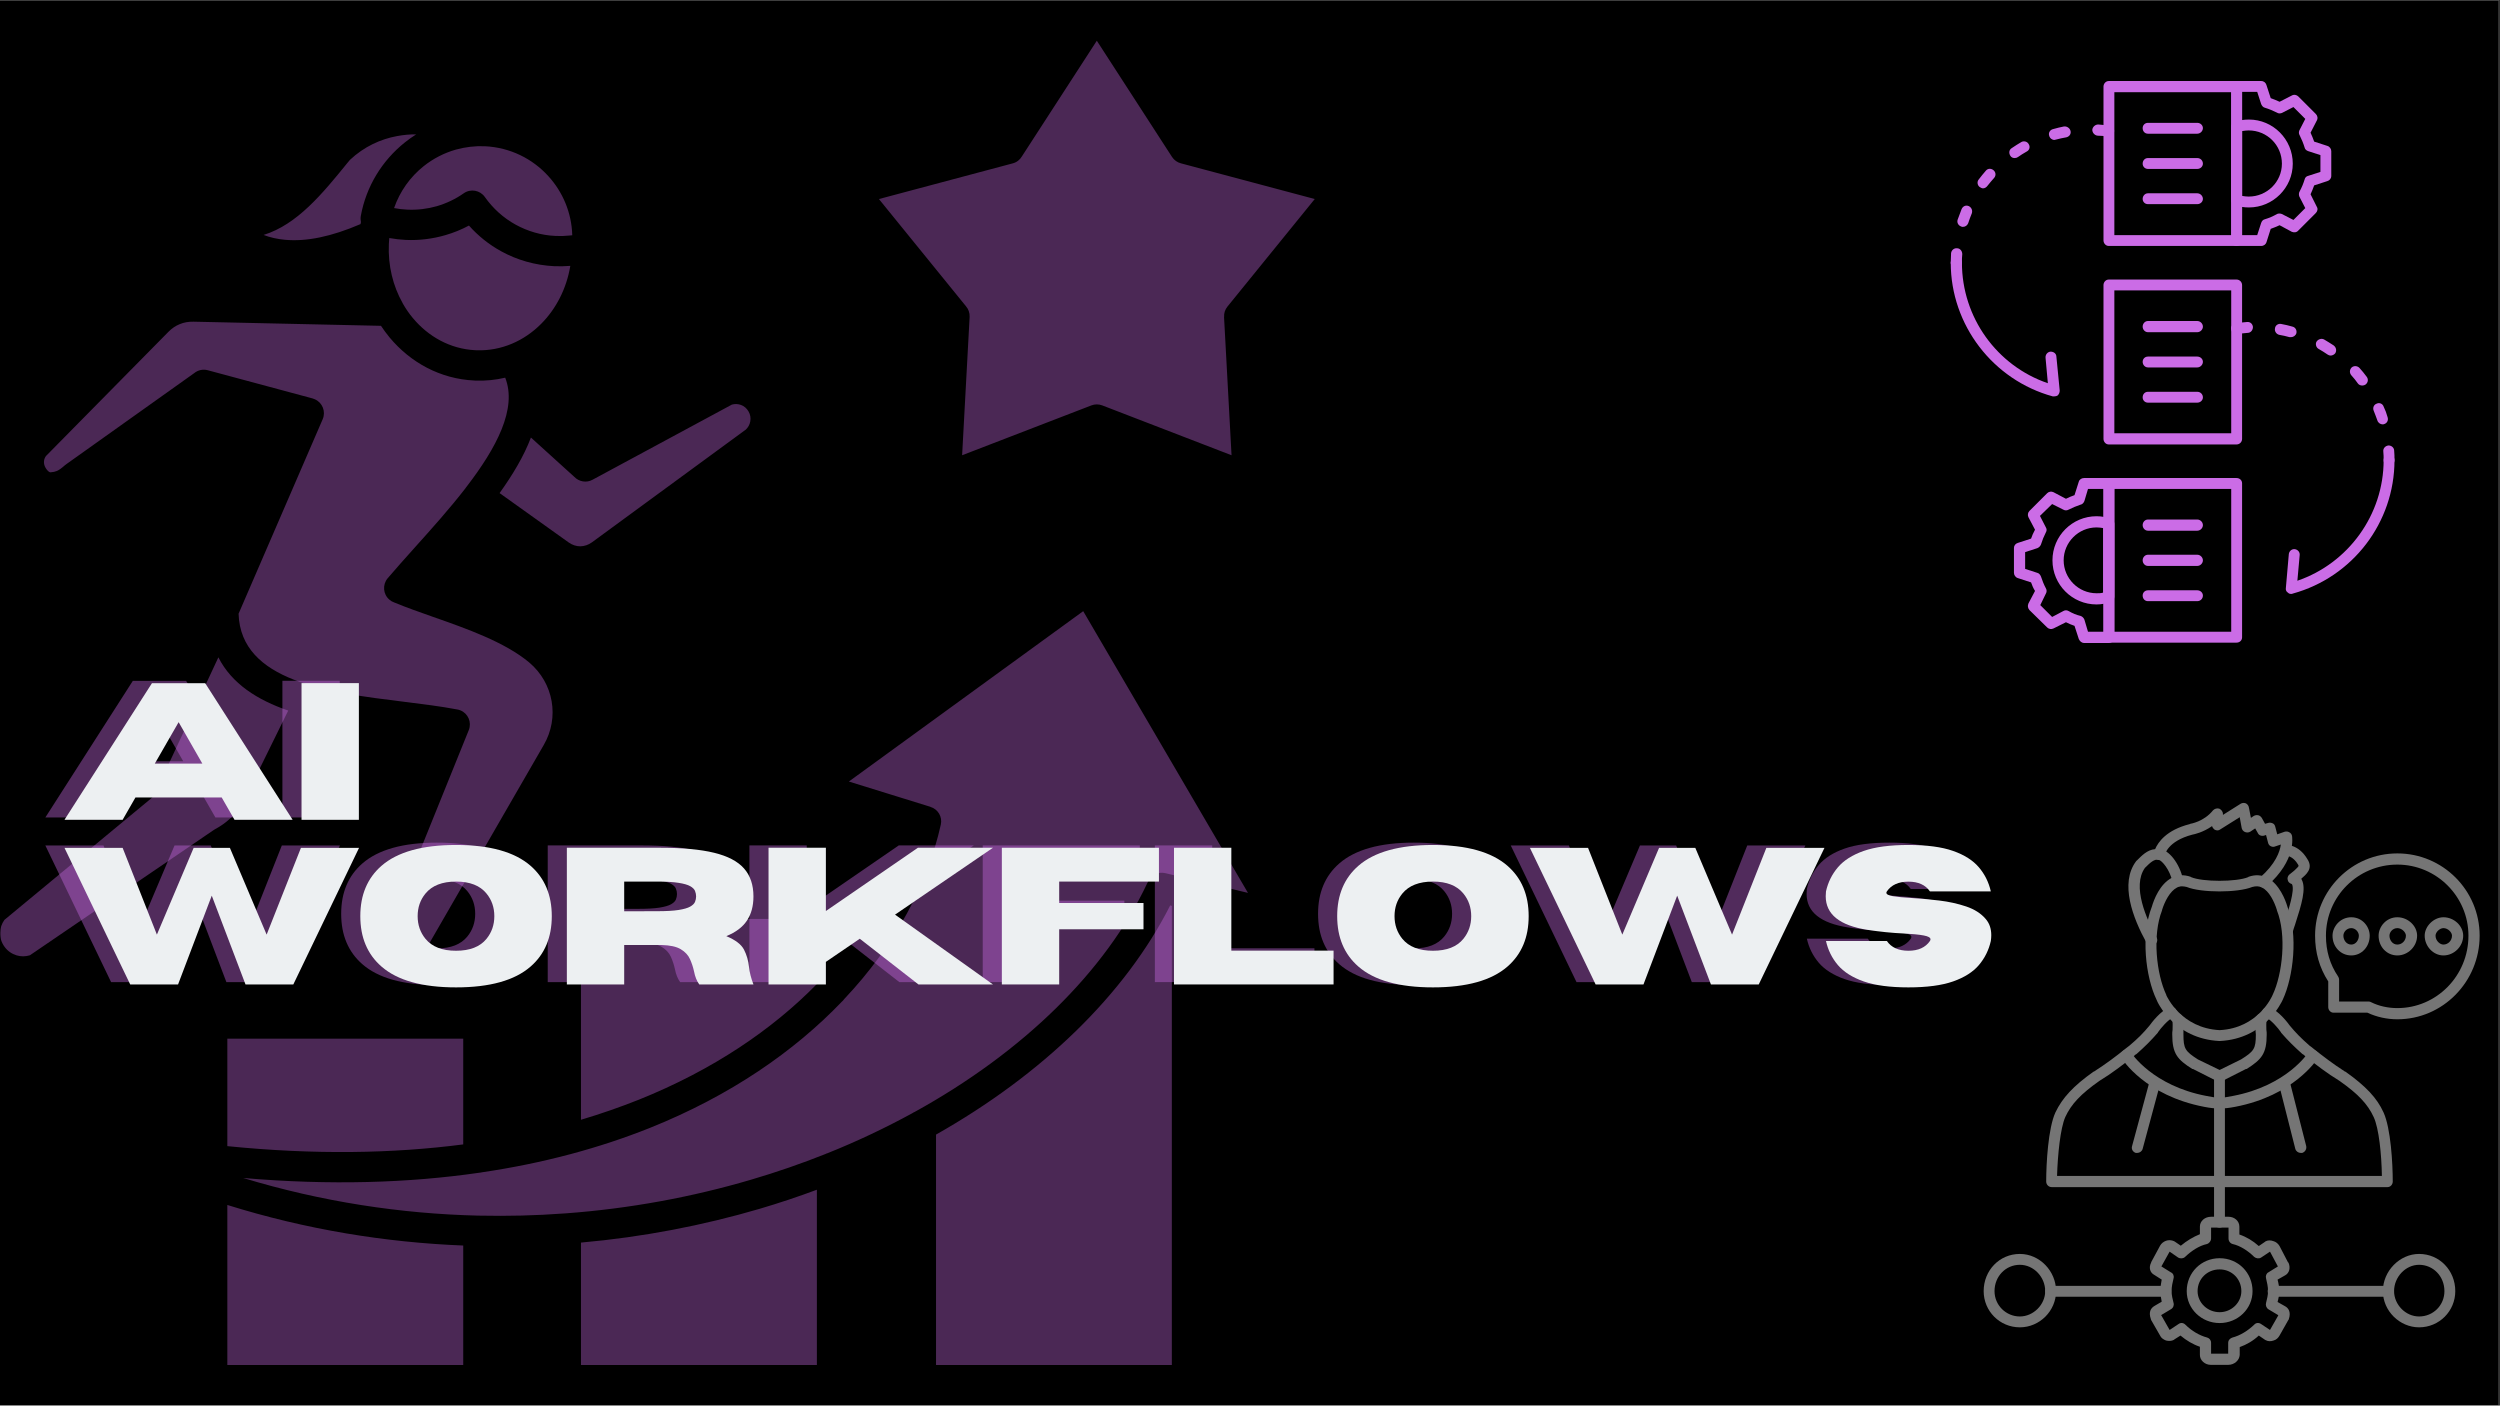 <svg xmlns="http://www.w3.org/2000/svg" xmlns:xlink="http://www.w3.org/1999/xlink" width="1366" zoomAndPan="magnify" viewBox="0 0 1024.5 576" height="768" preserveAspectRatio="xMidYMid meet" version="1.0"><rect x="0" y="0" width="1024.5" height="576" fill="#333333" stroke="none"/><defs><filter x="0%" y="0%" width="100%" height="100%" id="b3c7c99ba0"><feColorMatrix values="0 0 0 0 1 0 0 0 0 1 0 0 0 0 1 0 0 0 1 0" color-interpolation-filters="sRGB"></feColorMatrix></filter><g></g><clipPath id="3a21b326d3"><path d="M 0 0.141 L 1024 0.141 L 1024 575.859 L 0 575.859 Z M 0 0.141" clip-rule="nonzero"></path></clipPath><clipPath id="0d96bda5d0"><path d="M 862 33.207 L 919 33.207 L 919 101 L 862 101 Z M 862 33.207" clip-rule="nonzero"></path></clipPath><clipPath id="8f8c43bb89"><path d="M 862 195 L 919 195 L 919 263.348 L 862 263.348 Z M 862 195" clip-rule="nonzero"></path></clipPath><clipPath id="fabaaca813"><path d="M 914 33.207 L 956 33.207 L 956 101 L 914 101 Z M 914 33.207" clip-rule="nonzero"></path></clipPath><clipPath id="464f33985c"><path d="M 825 195 L 867 195 L 867 263.348 L 825 263.348 Z M 825 195" clip-rule="nonzero"></path></clipPath><mask id="0e88630ce0"><g filter="url(#b3c7c99ba0)"><rect x="-102.45" width="1229.4" fill="#000000" y="-57.6" height="691.2" fill-opacity="0.46"></rect></g></mask><clipPath id="0a89cd17dc"><path d="M 60 1.039 L 128 1.039 L 128 60 L 60 60 Z M 60 1.039" clip-rule="nonzero"></path></clipPath><clipPath id="8bba59ec6d"><path d="M 69 170 L 127 170 L 127 231.176 L 69 231.176 Z M 69 170" clip-rule="nonzero"></path></clipPath><clipPath id="72d7d64f1b"><path d="M 0.875 185 L 31 185 L 31 216 L 0.875 216 Z M 0.875 185" clip-rule="nonzero"></path></clipPath><clipPath id="735a6e6779"><path d="M 136 21 L 204.023 21 L 204.023 90 L 136 90 Z M 136 21" clip-rule="nonzero"></path></clipPath><clipPath id="e2912744ea"><rect x="0" width="205" y="0" height="232"></rect></clipPath><mask id="46841667ec"><g filter="url(#b3c7c99ba0)"><rect x="-102.45" width="1229.4" fill="#000000" y="-57.6" height="691.2" fill-opacity="0.37"></rect></g></mask><clipPath id="aa781c3171"><path d="M 0 1.676 L 538.988 1.676 L 538.988 544.41 L 0 544.41 Z M 0 1.676" clip-rule="nonzero"></path></clipPath><clipPath id="d37c55faae"><rect x="0" width="540" y="0" height="546"></rect></clipPath></defs><g clip-path="url(#3a21b326d3)"><path fill="#ffffff" d="M 0 0.141 L 1024 0.141 L 1024 575.859 L 0 575.859 Z M 0 0.141" fill-opacity="1" fill-rule="nonzero"></path><path fill="#000000" d="M 0 0.141 L 1024 0.141 L 1024 575.859 L 0 575.859 Z M 0 0.141" fill-opacity="1" fill-rule="nonzero"></path></g><path fill="#cb6ce6" d="M 916.508 182.141 L 864.168 182.141 C 862.953 182.141 862.008 181.062 862.008 179.848 L 862.008 116.848 C 862.008 115.633 862.953 114.555 864.168 114.555 L 916.508 114.555 C 917.859 114.555 918.805 115.633 918.805 116.848 L 918.805 179.848 C 918.805 181.062 917.859 182.141 916.508 182.141 Z M 866.461 177.555 L 914.352 177.555 L 914.352 119.008 L 866.461 119.008 Z M 866.461 177.555" fill-opacity="1" fill-rule="evenodd"></path><g clip-path="url(#0d96bda5d0)"><path fill="#cb6ce6" d="M 916.508 100.793 L 864.168 100.793 C 862.953 100.793 862.008 99.715 862.008 98.5 L 862.008 35.5 C 862.008 34.289 862.953 33.207 864.168 33.207 L 916.508 33.207 C 917.859 33.207 918.805 34.289 918.805 35.5 L 918.805 98.5 C 918.805 99.715 917.859 100.793 916.508 100.793 Z M 866.461 96.344 L 914.352 96.344 L 914.352 37.793 L 866.461 37.793 Z M 866.461 96.344" fill-opacity="1" fill-rule="evenodd"></path></g><g clip-path="url(#8f8c43bb89)"><path fill="#cb6ce6" d="M 916.508 263.352 L 864.168 263.352 C 862.953 263.352 862.008 262.406 862.008 261.191 L 862.008 198.059 C 862.008 196.844 862.953 195.898 864.168 195.898 L 916.508 195.898 C 917.859 195.898 918.805 196.844 918.805 198.059 L 918.805 261.191 C 918.805 262.406 917.859 263.352 916.508 263.352 Z M 866.461 258.898 L 914.352 258.898 L 914.352 200.352 L 866.461 200.352 Z M 866.461 258.898" fill-opacity="1" fill-rule="evenodd"></path></g><path fill="#cb6ce6" d="M 921.637 85.012 C 919.613 85.012 917.723 84.742 915.836 84.066 C 914.891 83.797 914.352 82.988 914.352 81.906 L 914.352 52.094 C 914.352 51.016 914.891 50.207 915.836 49.938 C 917.723 49.262 919.613 48.992 921.637 48.992 C 931.484 48.992 939.578 57.086 939.578 67.07 C 939.578 76.918 931.484 85.012 921.637 85.012 Z M 918.805 80.289 C 919.746 80.426 920.555 80.559 921.5 80.559 C 929.055 80.559 935.125 74.488 935.125 67.07 C 935.125 59.516 929.055 53.445 921.5 53.445 C 920.555 53.445 919.746 53.578 918.805 53.715 Z M 918.805 80.289" fill-opacity="1" fill-rule="evenodd"></path><g clip-path="url(#fabaaca813)"><path fill="#cb6ce6" d="M 926.629 100.793 L 916.508 100.793 C 915.43 100.793 914.621 100.121 914.352 99.176 C 914.215 98.77 914.215 98.367 914.352 97.828 L 914.352 36.043 C 914.215 35.637 914.215 35.23 914.352 34.828 C 914.621 33.883 915.43 33.207 916.508 33.207 L 926.629 33.207 C 927.707 33.207 928.516 33.883 928.785 34.828 L 930.539 40.223 C 931.754 40.629 932.969 41.168 934.18 41.707 L 939.172 39.145 C 940.117 38.605 941.195 38.875 941.871 39.547 L 949.02 46.699 C 949.695 47.371 949.965 48.453 949.426 49.395 L 946.863 54.387 C 947.402 55.602 947.941 56.816 948.348 58.031 L 953.742 59.785 C 954.688 60.055 955.359 60.996 955.359 61.941 L 955.359 72.059 C 955.359 73.141 954.688 73.949 953.742 74.219 L 948.348 75.973 C 947.941 77.188 947.402 78.402 946.863 79.613 L 949.426 84.742 C 949.965 85.551 949.695 86.629 949.02 87.305 L 941.871 94.453 C 941.195 95.262 940.117 95.398 939.172 94.992 L 934.18 92.297 C 932.969 92.836 931.754 93.375 930.539 93.781 L 928.785 99.309 C 928.516 100.121 927.707 100.793 926.629 100.793 Z M 918.805 96.344 L 925.008 96.344 L 926.629 91.352 C 926.898 90.543 927.438 90.004 928.109 89.867 C 929.863 89.328 931.484 88.652 933.102 87.707 C 933.641 87.438 934.453 87.438 935.125 87.707 L 939.848 90.137 L 944.703 85.281 L 942.277 80.559 C 942.008 79.883 942.008 79.074 942.41 78.402 C 943.219 76.918 943.895 75.297 944.434 73.543 C 944.57 72.871 945.109 72.195 945.918 72.059 L 950.91 70.441 L 950.91 63.562 L 945.918 61.941 C 945.109 61.672 944.57 61.133 944.434 60.457 C 943.895 58.703 943.219 57.086 942.41 55.469 C 942.008 54.793 942.008 54.117 942.277 53.445 L 944.703 48.723 L 939.848 43.867 L 935.125 46.293 C 934.453 46.562 933.641 46.562 933.102 46.16 C 931.484 45.348 929.863 44.676 928.109 44.137 C 927.438 44 926.898 43.324 926.629 42.652 L 925.008 37.66 L 918.805 37.66 Z M 918.805 96.344" fill-opacity="1" fill-rule="evenodd"></path></g><path fill="#cb6ce6" d="M 859.176 247.703 C 849.191 247.703 841.098 239.609 841.098 229.625 C 841.098 219.645 849.191 211.551 859.176 211.551 C 861.199 211.551 863.09 211.953 864.844 212.492 C 865.785 212.898 866.461 213.707 866.461 214.652 L 866.461 244.602 C 866.461 245.543 865.785 246.488 864.844 246.758 C 863.09 247.297 861.199 247.703 859.176 247.703 Z M 859.176 216.137 C 851.758 216.137 845.688 222.207 845.688 229.625 C 845.688 237.047 851.758 243.117 859.176 243.117 C 860.121 243.117 861.066 243.117 861.875 242.848 L 861.875 216.406 C 861.066 216.27 860.121 216.137 859.176 216.137 Z M 859.176 216.137" fill-opacity="1" fill-rule="evenodd"></path><g clip-path="url(#464f33985c)"><path fill="#cb6ce6" d="M 864.301 263.488 L 854.051 263.488 C 853.105 263.488 852.297 262.812 851.891 261.867 L 850.137 256.473 C 848.922 256.066 847.711 255.527 846.629 254.988 L 841.504 257.551 C 840.695 257.957 839.613 257.82 838.941 257.145 L 831.656 249.996 C 830.98 249.188 830.848 248.242 831.25 247.297 L 833.949 242.172 C 833.273 241.094 832.734 239.879 832.332 238.664 L 826.934 236.91 C 825.988 236.641 825.316 235.695 825.316 234.754 L 825.316 224.5 C 825.316 223.555 825.988 222.746 826.934 222.477 L 832.332 220.723 C 832.734 219.508 833.273 218.293 833.949 217.078 L 831.25 211.953 C 830.848 211.145 830.98 210.066 831.656 209.391 L 838.941 202.105 C 839.613 201.43 840.695 201.297 841.504 201.699 L 846.629 204.398 C 847.711 203.859 848.922 203.32 850.137 202.914 L 851.891 197.383 C 852.16 196.441 853.105 195.898 854.051 195.898 L 864.301 195.898 C 865.246 195.898 866.055 196.574 866.324 197.383 C 866.461 197.926 866.461 198.328 866.461 198.734 L 866.461 260.652 C 866.461 261.059 866.594 261.461 866.461 261.867 L 866.324 261.867 C 866.191 262.812 865.246 263.488 864.301 263.488 Z M 855.668 258.898 L 862.008 258.898 L 862.008 200.352 L 855.668 200.352 L 854.184 205.344 C 853.914 206.02 853.375 206.691 852.566 206.828 C 850.945 207.367 849.328 208.043 847.711 208.852 C 847.035 209.254 846.227 209.254 845.551 208.852 L 840.965 206.559 L 835.973 211.414 L 838.402 216.137 C 838.805 216.809 838.805 217.484 838.402 218.16 C 837.59 219.777 836.918 221.398 836.379 223.152 C 836.109 223.824 835.566 224.363 834.895 224.633 L 829.902 226.254 L 829.902 233.133 L 834.895 234.754 C 835.566 234.887 836.109 235.562 836.379 236.234 C 836.918 237.855 837.59 239.609 838.402 241.094 C 838.805 241.766 838.805 242.578 838.402 243.25 L 836.109 247.973 L 840.965 252.828 L 845.551 250.402 C 846.227 249.996 847.035 249.996 847.711 250.402 C 849.328 251.344 850.945 252.02 852.699 252.426 C 853.375 252.695 853.914 253.234 854.184 253.91 Z M 855.668 258.898" fill-opacity="1" fill-rule="evenodd"></path></g><path fill="#cb6ce6" d="M 841.773 162.445 C 841.637 162.445 841.367 162.445 841.234 162.445 C 816.684 155.699 799.414 133.172 799.414 107.676 C 799.414 106.461 800.492 105.383 801.707 105.383 C 802.922 105.383 804 106.461 804 107.676 C 804 130.066 818.301 149.898 839.211 157.047 L 838.266 146.66 C 838.133 145.312 839.074 144.234 840.289 144.098 C 841.637 144.098 842.719 144.906 842.719 146.258 L 844.066 160.016 C 844.066 160.824 843.797 161.5 843.258 162.039 C 842.852 162.309 842.312 162.445 841.773 162.445 Z M 841.773 162.445" fill-opacity="1" fill-rule="evenodd"></path><path fill="#cb6ce6" d="M 801.707 109.969 C 800.492 109.969 799.414 108.887 799.414 107.676 C 799.414 106.324 799.551 105.109 799.551 103.762 C 799.684 102.547 800.762 101.605 801.977 101.738 C 803.191 101.738 804.137 102.816 804.137 104.168 C 804 105.246 804 106.461 804 107.676 C 804 108.887 802.922 109.969 801.707 109.969 Z M 804.406 92.969 C 804.137 92.969 803.867 92.969 803.73 92.836 C 802.516 92.43 801.844 91.215 802.246 90.004 C 802.785 88.52 803.328 87.168 803.867 85.684 C 804.406 84.473 805.621 83.93 806.832 84.473 C 807.914 85.012 808.453 86.227 808.047 87.438 C 807.508 88.789 806.969 90.137 806.562 91.484 C 806.16 92.43 805.352 92.969 804.406 92.969 Z M 812.633 77.188 C 812.23 77.188 811.691 76.918 811.285 76.648 C 810.34 75.973 810.07 74.488 810.883 73.543 C 811.824 72.328 812.77 71.117 813.848 69.902 C 814.66 68.957 816.008 68.957 816.953 69.766 C 817.895 70.574 818.031 71.926 817.223 72.871 C 816.277 73.949 815.332 75.027 814.387 76.242 C 813.984 76.781 813.309 77.188 812.633 77.188 Z M 825.586 64.773 C 824.91 64.773 824.234 64.504 823.832 63.832 C 823.156 62.75 823.293 61.402 824.371 60.727 C 825.719 59.785 827.07 58.973 828.418 58.164 C 829.496 57.625 830.848 58.031 831.387 59.109 C 832.062 60.188 831.656 61.539 830.578 62.078 C 829.227 62.887 828.012 63.562 826.934 64.371 C 826.531 64.641 826.125 64.773 825.586 64.773 Z M 841.91 57.355 C 840.965 57.355 840.02 56.68 839.75 55.602 C 839.344 54.387 840.156 53.172 841.367 52.902 C 842.852 52.5 844.336 52.094 845.82 51.824 C 847.035 51.691 848.25 52.5 848.52 53.715 C 848.789 54.926 847.98 56.008 846.766 56.277 C 845.281 56.547 843.934 56.816 842.449 57.223 C 842.312 57.223 842.043 57.355 841.91 57.355 Z M 864.168 56.008 C 864.031 56.008 864.031 56.008 863.898 56.008 C 862.414 55.738 861.066 55.602 859.582 55.602 C 858.367 55.469 857.422 54.387 857.422 53.172 C 857.559 51.961 858.637 51.016 859.852 51.016 C 861.469 51.148 862.953 51.285 864.438 51.555 C 865.785 51.691 866.594 52.902 866.324 54.117 C 866.324 55.195 865.246 56.008 864.168 56.008 Z M 864.168 56.008" fill-opacity="1" fill-rule="evenodd"></path><path fill="#cb6ce6" d="M 938.902 243.387 C 938.363 243.387 937.957 243.25 937.555 242.848 C 936.879 242.441 936.609 241.633 936.746 240.957 L 937.957 227.062 C 938.094 225.848 939.172 224.906 940.387 225.039 C 941.602 225.176 942.547 226.254 942.41 227.469 L 941.465 237.988 C 962.375 230.84 976.812 210.875 976.812 188.617 C 976.812 187.266 977.754 186.324 978.969 186.324 C 980.316 186.324 981.262 187.266 981.262 188.617 C 981.262 214.113 964.129 236.508 939.578 243.25 C 939.309 243.387 939.172 243.387 938.902 243.387 Z M 938.902 243.387" fill-opacity="1" fill-rule="evenodd"></path><path fill="#cb6ce6" d="M 978.969 190.773 C 977.754 190.773 976.812 189.828 976.812 188.617 C 976.812 187.402 976.812 186.188 976.676 184.973 C 976.539 183.758 977.484 182.68 978.836 182.547 C 980.047 182.547 981.129 183.488 981.129 184.703 C 981.262 185.918 981.262 187.266 981.262 188.617 C 981.262 189.828 980.316 190.773 978.969 190.773 Z M 976.406 173.91 C 975.461 173.91 974.516 173.238 974.246 172.293 C 973.707 170.945 973.305 169.594 972.766 168.379 C 972.223 167.168 972.766 165.816 973.977 165.414 C 975.059 164.871 976.406 165.414 976.812 166.625 C 977.484 167.977 978.023 169.461 978.43 170.945 C 978.836 172.156 978.293 173.371 977.082 173.777 C 976.812 173.91 976.539 173.91 976.406 173.91 Z M 968.043 157.992 C 967.367 157.992 966.691 157.723 966.289 157.184 C 965.48 155.969 964.535 154.891 963.59 153.812 C 962.781 152.867 962.781 151.516 963.727 150.574 C 964.668 149.766 966.152 149.898 966.965 150.844 C 967.906 151.922 968.988 153.137 969.93 154.484 C 970.605 155.43 970.469 156.777 969.391 157.59 C 968.988 157.859 968.582 157.992 968.043 157.992 Z M 955.09 145.715 C 954.688 145.715 954.281 145.582 953.879 145.312 C 952.664 144.504 951.449 143.691 950.234 143.02 C 949.156 142.48 948.75 140.996 949.289 140.051 C 949.965 138.973 951.312 138.566 952.395 139.105 C 953.742 139.914 955.09 140.727 956.305 141.535 C 957.387 142.344 957.656 143.691 956.98 144.773 C 956.574 145.312 955.766 145.715 955.09 145.715 Z M 938.902 138.164 C 938.633 138.164 938.5 138.164 938.23 138.164 C 936.879 137.758 935.531 137.488 934.047 137.219 C 932.832 136.949 932.023 135.734 932.293 134.52 C 932.43 133.305 933.641 132.496 934.855 132.766 C 936.477 133.035 937.957 133.441 939.441 133.844 C 940.656 134.113 941.332 135.328 941.062 136.543 C 940.793 137.488 939.848 138.164 938.902 138.164 Z M 916.508 136.949 C 915.43 136.949 914.484 136.137 914.352 134.926 C 914.082 133.711 915.027 132.633 916.238 132.496 C 917.723 132.227 919.344 132.09 920.828 131.957 C 922.176 131.82 923.121 132.766 923.254 133.98 C 923.254 135.328 922.309 136.41 921.098 136.41 C 919.746 136.543 918.262 136.68 916.914 136.812 C 916.777 136.949 916.645 136.949 916.508 136.949 Z M 916.508 136.949" fill-opacity="1" fill-rule="evenodd"></path><path fill="#cb6ce6" d="M 900.457 54.793 L 880.223 54.793 C 879.008 54.793 878.062 53.848 878.062 52.5 C 878.062 51.285 879.008 50.34 880.223 50.34 L 900.457 50.34 C 901.672 50.34 902.75 51.285 902.75 52.5 C 902.75 53.715 901.672 54.793 900.457 54.793 Z M 900.457 54.793" fill-opacity="1" fill-rule="evenodd"></path><path fill="#cb6ce6" d="M 900.457 69.227 L 880.223 69.227 C 879.008 69.227 878.062 68.281 878.062 67.07 C 878.062 65.719 879.008 64.773 880.223 64.773 L 900.457 64.773 C 901.672 64.773 902.75 65.719 902.75 67.07 C 902.75 68.281 901.672 69.227 900.457 69.227 Z M 900.457 69.227" fill-opacity="1" fill-rule="evenodd"></path><path fill="#cb6ce6" d="M 900.457 83.66 L 880.223 83.66 C 879.008 83.66 878.062 82.719 878.062 81.504 C 878.062 80.289 879.008 79.211 880.223 79.211 L 900.457 79.211 C 901.672 79.211 902.75 80.289 902.75 81.504 C 902.75 82.719 901.672 83.66 900.457 83.66 Z M 900.457 83.66" fill-opacity="1" fill-rule="evenodd"></path><path fill="#cb6ce6" d="M 900.457 136.137 L 880.223 136.137 C 879.008 136.137 878.062 135.059 878.062 133.844 C 878.062 132.633 879.008 131.551 880.223 131.551 L 900.457 131.551 C 901.672 131.551 902.75 132.633 902.75 133.844 C 902.75 135.059 901.672 136.137 900.457 136.137 Z M 900.457 136.137" fill-opacity="1" fill-rule="evenodd"></path><path fill="#cb6ce6" d="M 900.457 150.574 L 880.223 150.574 C 879.008 150.574 878.062 149.492 878.062 148.281 C 878.062 147.066 879.008 146.121 880.223 146.121 L 900.457 146.121 C 901.672 146.121 902.75 147.066 902.75 148.281 C 902.75 149.492 901.672 150.574 900.457 150.574 Z M 900.457 150.574" fill-opacity="1" fill-rule="evenodd"></path><path fill="#cb6ce6" d="M 900.457 165.008 L 880.223 165.008 C 879.008 165.008 878.062 164.062 878.062 162.848 C 878.062 161.5 879.008 160.555 880.223 160.555 L 900.457 160.555 C 901.672 160.555 902.75 161.5 902.75 162.848 C 902.75 164.062 901.672 165.008 900.457 165.008 Z M 900.457 165.008" fill-opacity="1" fill-rule="evenodd"></path><path fill="#cb6ce6" d="M 900.457 217.484 L 880.223 217.484 C 879.008 217.484 878.062 216.406 878.062 215.191 C 878.062 213.977 879.008 212.898 880.223 212.898 L 900.457 212.898 C 901.672 212.898 902.75 213.977 902.75 215.191 C 902.75 216.406 901.672 217.484 900.457 217.484 Z M 900.457 217.484" fill-opacity="1" fill-rule="evenodd"></path><path fill="#cb6ce6" d="M 900.457 231.918 L 880.223 231.918 C 879.008 231.918 878.062 230.84 878.062 229.625 C 878.062 228.41 879.008 227.332 880.223 227.332 L 900.457 227.332 C 901.672 227.332 902.75 228.41 902.75 229.625 C 902.75 230.84 901.672 231.918 900.457 231.918 Z M 900.457 231.918" fill-opacity="1" fill-rule="evenodd"></path><path fill="#cb6ce6" d="M 900.457 246.355 L 880.223 246.355 C 879.008 246.355 878.062 245.41 878.062 244.059 C 878.062 242.848 879.008 241.902 880.223 241.902 L 900.457 241.902 C 901.672 241.902 902.75 242.848 902.75 244.059 C 902.75 245.41 901.672 246.355 900.457 246.355 Z M 900.457 246.355" fill-opacity="1" fill-rule="evenodd"></path><g mask="url(#0e88630ce0)"><g transform="matrix(1, 0, 0, 1, 812, 328)"><g clip-path="url(#e2912744ea)"><path fill="#ffffff" d="M 63.891 144.461 C 63.621 144.461 63.484 144.461 63.215 144.461 C 62.004 144.055 61.328 142.84 61.734 141.629 L 68.879 115.191 C 69.152 113.98 70.5 113.305 71.578 113.574 C 72.793 113.844 73.465 115.191 73.195 116.273 L 66.047 142.84 C 65.777 143.785 64.836 144.461 63.891 144.461 Z M 130.785 144.461 C 129.844 144.461 128.898 143.785 128.629 142.84 L 121.887 116.273 C 121.617 115.059 122.289 113.844 123.504 113.574 C 124.719 113.168 125.93 113.98 126.336 115.191 L 133.078 141.629 C 133.348 142.84 132.676 144.055 131.461 144.461 C 131.191 144.461 131.055 144.461 130.785 144.461 Z M 130.785 144.461" fill-opacity="1" fill-rule="evenodd"></path><path fill="#ffffff" d="M 166.391 158.484 L 28.824 158.484 C 27.477 158.484 26.531 157.406 26.531 156.191 C 26.531 148.777 27.34 134.344 30.309 127.871 C 33.141 121.938 37.59 117.082 45.953 111.148 C 45.953 111.148 46.086 111.148 46.086 111.148 C 50.941 108.043 55.258 104.809 58.898 101.84 C 59.441 101.438 60.113 100.895 60.652 100.492 C 64.16 97.523 66.316 95.367 68.879 92.266 C 69.555 91.32 73.465 86.062 77.109 84.848 C 78.32 84.441 79.535 84.98 79.941 86.195 C 80.074 86.602 80.074 87.004 79.941 87.41 C 79.941 87.41 80.074 87.41 80.074 87.41 C 81.289 87.273 82.367 87.949 82.637 89.164 C 83.043 91.051 82.906 92.805 82.773 94.289 C 82.773 94.828 82.773 95.5 82.773 95.906 C 82.773 101.707 83.445 102.785 88.707 106.156 L 97.609 110.473 L 106.375 106.156 C 111.77 102.785 112.445 101.707 112.445 95.906 C 112.445 95.5 112.309 94.828 112.309 94.289 C 112.176 92.805 112.039 91.051 112.445 89.164 C 112.715 87.949 113.926 87.141 115.141 87.41 C 115.008 87.004 115.008 86.602 115.141 86.195 C 115.547 85.117 116.895 84.441 117.973 84.848 C 121.75 86.062 125.66 91.32 126.336 92.266 C 128.898 95.367 131.055 97.523 134.43 100.492 C 135.102 100.895 135.641 101.438 136.18 101.84 C 139.957 104.809 144.137 108.043 148.992 111.148 C 149.129 111.148 149.129 111.148 149.129 111.148 C 157.492 117.082 162.078 121.938 164.773 127.871 C 167.742 134.344 168.551 148.777 168.551 156.191 C 168.551 157.406 167.605 158.484 166.391 158.484 Z M 30.98 153.902 L 164.098 153.902 C 163.965 145.133 162.887 134.344 160.727 129.758 C 158.301 124.5 154.391 120.316 146.703 114.922 C 141.574 111.82 137.125 108.312 133.484 105.48 C 132.945 104.941 132.27 104.539 131.73 104 C 131.73 104 131.594 104 131.594 104 C 127.953 100.762 125.66 98.469 122.828 95.23 C 122.828 95.098 122.695 95.098 122.695 94.961 C 121.617 93.344 118.648 89.973 116.895 89.164 C 116.895 89.434 116.895 89.836 116.895 90.105 C 116.625 91.32 116.762 92.668 116.762 94.02 C 116.895 94.691 116.895 95.367 116.895 95.906 C 116.895 103.73 114.871 106.156 108.668 110.066 C 108.531 110.066 108.531 110.066 108.398 110.066 L 98.551 115.059 C 97.879 115.328 97.203 115.328 96.527 115.059 L 86.684 110.066 C 86.551 110.066 86.551 110.066 86.414 110.066 C 80.211 106.156 78.188 103.73 78.188 95.906 C 78.188 95.367 78.188 94.691 78.32 94.02 C 78.32 92.668 78.457 91.32 78.188 90.105 C 78.188 89.836 78.188 89.434 78.188 89.164 C 76.434 89.973 73.465 93.344 72.387 94.961 C 72.387 95.098 72.254 95.098 72.254 95.23 C 69.422 98.469 67.129 100.762 63.484 104 C 63.352 104 63.352 104 63.352 104 C 62.812 104.539 62.137 104.941 61.598 105.48 C 57.957 108.312 53.504 111.82 48.379 114.922 C 40.691 120.316 36.781 124.5 34.355 129.758 C 32.332 134.344 31.25 145.133 30.98 153.902 Z M 30.98 153.902" fill-opacity="1" fill-rule="evenodd"></path><path fill="#ffffff" d="M 97.609 126.254 C 95.719 126.254 93.965 126.117 91.27 125.578 C 67.262 120.992 57.82 106.293 57.418 105.617 C 56.742 104.672 57.148 103.188 58.227 102.516 C 59.172 101.84 60.652 102.246 61.328 103.324 C 61.328 103.457 70.094 116.945 92.215 121.125 C 96.801 122.07 98.418 122.07 103.004 121.125 C 125.121 116.945 133.887 103.457 133.887 103.324 C 134.562 102.246 136.047 101.977 136.992 102.648 C 138.07 103.324 138.34 104.672 137.801 105.75 C 137.395 106.293 127.953 120.992 103.945 125.578 C 101.25 126.117 99.363 126.254 97.609 126.254 Z M 97.609 126.254" fill-opacity="1" fill-rule="evenodd"></path><path fill="#ffffff" d="M 97.609 98.605 C 97.473 98.605 97.473 98.605 97.473 98.605 C 78.996 97.66 72.117 82.824 71.715 81.609 C 67.262 72.305 65.238 55.176 69.824 43.578 C 70.633 40.742 73.062 34.27 78.051 31.707 C 80.344 30.492 82.906 30.359 85.738 31.305 C 85.738 31.305 85.738 31.438 85.875 31.438 C 90.594 33.461 104.488 33.461 109.344 31.438 C 109.344 31.438 109.344 31.305 109.477 31.305 C 112.176 30.359 114.738 30.492 117.164 31.707 C 122.02 34.27 124.582 40.742 125.391 43.578 C 129.844 55.176 127.82 72.305 123.504 81.609 C 122.965 82.824 116.086 97.66 97.742 98.605 C 97.609 98.605 97.609 98.605 97.609 98.605 Z M 82.234 35.215 C 81.422 35.215 80.75 35.348 80.074 35.754 C 77.242 37.238 75.086 41.418 74.008 44.926 C 74.008 44.926 74.008 45.059 74.008 45.059 C 69.961 55.309 71.715 71.227 75.758 79.723 C 75.758 79.723 75.758 79.723 75.758 79.855 C 76.027 80.395 81.828 93.344 97.609 94.152 C 113.387 93.344 119.051 80.395 119.324 79.723 C 123.367 71.227 125.121 55.176 121.074 45.059 C 121.074 45.059 121.074 44.926 121.074 44.926 C 119.996 41.418 117.84 37.102 115.008 35.754 C 113.793 35.078 112.445 35.078 110.961 35.484 C 105.027 37.91 90.055 37.91 84.121 35.484 C 83.445 35.348 82.906 35.215 82.234 35.215 Z M 82.234 35.215" fill-opacity="1" fill-rule="evenodd"></path><path fill="#ffffff" d="M 97.609 158.484 C 96.258 158.484 95.316 157.406 95.316 156.191 L 95.316 113.035 C 95.316 111.82 96.258 110.742 97.609 110.742 C 98.82 110.742 99.766 111.82 99.766 113.035 L 99.766 156.191 C 99.766 157.406 98.82 158.484 97.609 158.484 Z M 97.609 158.484" fill-opacity="1" fill-rule="evenodd"></path><g clip-path="url(#0a89cd17dc)"><path fill="#ffffff" d="M 69.691 59.492 C 68.879 59.492 68.07 59.086 67.668 58.41 C 62.004 48.16 56.609 34 63.352 24.965 C 63.484 24.828 63.484 24.695 63.621 24.695 C 65.645 22.672 67.938 20.242 71.172 19.973 C 72.387 17.141 75.758 12.152 85.336 9.723 C 85.469 9.723 85.469 9.59 85.605 9.59 C 85.605 9.59 91.133 8.781 94.91 4.059 C 95.586 3.387 96.527 3.113 97.473 3.387 C 98.281 3.789 98.957 4.598 98.957 5.543 L 98.957 5.949 L 106.238 1.363 C 106.914 0.957 107.723 0.957 108.398 1.227 C 109.074 1.633 109.477 2.172 109.613 2.98 L 110.422 7.16 L 111.637 6.352 C 112.176 6.082 112.715 5.949 113.387 6.082 C 114.062 6.219 114.469 6.621 114.871 7.16 L 116.219 9.59 L 117.703 9.184 C 118.242 9.051 118.918 9.184 119.457 9.453 C 119.996 9.723 120.266 10.262 120.402 10.801 L 121.211 13.906 L 124.312 12.824 C 124.988 12.691 125.527 12.691 126.199 13.094 C 126.742 13.367 127.145 13.906 127.281 14.578 C 127.281 14.984 129.168 24.426 117.031 35.078 C 116.086 35.887 114.738 35.887 113.926 34.945 C 113.117 34 113.117 32.516 114.062 31.707 C 120.535 26.043 122.289 21.055 122.695 18.086 L 120.266 18.895 C 119.727 19.164 119.051 19.031 118.512 18.762 C 117.973 18.492 117.57 17.949 117.434 17.277 L 116.625 14.176 L 115.816 14.445 C 114.738 14.715 113.656 14.309 113.254 13.367 L 112.176 11.477 L 110.152 12.824 C 109.477 13.23 108.668 13.23 107.992 12.961 C 107.32 12.691 106.781 12.016 106.645 11.344 L 105.836 6.891 L 97.879 11.883 C 97.203 12.422 96.395 12.422 95.586 12.016 C 95.047 11.613 94.641 11.074 94.508 10.531 C 90.863 13.094 87.223 13.906 86.414 14.039 C 76.164 16.738 75.219 22.266 75.086 22.402 C 75.086 23.074 74.68 23.617 74.277 23.887 C 73.734 24.289 73.195 24.426 72.656 24.289 C 70.77 24.02 69.285 25.367 66.992 27.66 C 61.598 35.215 67.668 48.703 71.715 56.121 C 72.387 57.199 71.984 58.547 70.902 59.086 C 70.5 59.492 70.094 59.492 69.691 59.492 Z M 69.691 59.492" fill-opacity="1" fill-rule="evenodd"></path></g><path fill="#ffffff" d="M 125.391 55.445 C 125.258 55.445 124.988 55.445 124.719 55.445 C 123.637 55.039 122.965 53.828 123.234 52.613 C 123.637 51.668 123.906 50.59 124.312 49.512 C 125.797 45.059 128.492 36.699 127.281 34.406 C 127.145 34.27 127.145 34.27 127.145 34.27 C 126.336 34 125.66 33.461 125.527 32.652 C 125.258 31.977 125.527 31.035 126.066 30.492 C 126.875 29.82 127.551 29.281 128.223 28.742 C 128.898 28.066 129.844 27.258 129.977 26.852 C 129.977 26.852 129.977 26.719 129.844 26.582 C 129.844 26.582 129.844 26.582 129.844 26.449 C 127.551 22.535 124.852 22.672 124.719 22.672 L 124.312 18.219 C 124.449 18.219 129.844 17.68 133.617 24.156 C 136.047 27.93 133.078 30.359 131.055 32.113 C 131.055 32.113 131.191 32.246 131.191 32.383 C 133.215 36.023 131.191 42.633 128.492 50.996 C 128.09 52.074 127.82 53.016 127.551 53.961 C 127.281 54.906 126.336 55.445 125.391 55.445 Z M 125.391 55.445" fill-opacity="1" fill-rule="evenodd"></path><path fill="#ffffff" d="M 80.48 35.215 C 79.402 35.215 78.457 34.539 78.32 33.461 C 77.109 28.066 73.871 24.695 72.793 24.426 C 71.578 24.426 70.633 23.48 70.633 22.266 C 70.633 20.918 71.578 19.973 72.793 19.973 C 76.703 19.973 81.289 25.91 82.637 32.516 C 82.906 33.73 82.234 34.945 81.02 35.215 C 80.75 35.215 80.613 35.215 80.48 35.215 Z M 72.793 24.426 Z M 72.793 24.426 Z M 72.793 24.426" fill-opacity="1" fill-rule="evenodd"></path><g clip-path="url(#8bba59ec6d)"><path fill="#ffffff" d="M 101.113 231.316 L 93.965 231.316 C 91.539 231.316 89.516 229.43 89.516 227.27 L 89.516 223.898 C 86.684 222.953 83.984 221.336 81.559 219.312 L 78.996 220.93 C 78.996 221.066 78.859 221.066 78.859 221.066 C 77.918 221.605 76.703 221.605 75.625 221.336 C 74.547 220.93 73.602 220.258 73.195 219.312 L 69.555 212.973 C 69.555 212.84 69.422 212.703 69.422 212.57 C 68.34 209.469 69.555 207.984 70.902 207.176 L 73.871 205.422 C 73.602 204.074 73.332 202.59 73.332 201.105 C 73.332 199.352 73.602 197.734 73.871 196.387 L 70.902 194.496 C 69.016 193.551 68.477 191.395 69.555 189.371 C 69.555 189.371 69.555 189.238 69.555 189.238 L 73.195 182.492 C 73.734 181.551 74.547 180.875 75.625 180.469 C 76.703 180.066 77.918 180.199 78.859 180.605 C 78.996 180.738 79.133 180.738 79.133 180.738 L 81.695 182.492 C 84.121 180.469 86.82 178.852 89.516 177.773 L 89.516 174.672 C 89.516 172.379 91.539 170.625 94.102 170.625 L 101.25 170.625 C 103.676 170.625 105.699 172.379 105.699 174.672 L 105.699 177.906 C 108.531 178.852 111.23 180.469 113.656 182.629 L 116.219 180.875 C 116.219 180.875 116.355 180.738 116.355 180.738 C 117.301 180.199 118.512 180.199 119.594 180.605 C 120.672 180.875 121.617 181.684 122.156 182.629 L 125.66 189.371 C 125.66 189.371 125.66 189.371 125.797 189.371 C 126.742 191.531 126.199 193.688 124.449 194.633 L 121.344 196.387 C 121.75 197.867 122.02 199.352 122.02 201.238 C 122.02 202.723 121.75 204.074 121.344 205.555 L 124.449 207.309 C 125.66 207.984 127.012 209.469 125.93 212.703 C 125.797 212.84 125.797 212.973 125.66 213.109 L 122.156 219.312 C 121.617 220.258 120.805 221.066 119.727 221.336 C 118.648 221.742 117.434 221.742 116.488 221.199 C 116.355 221.199 116.355 221.066 116.219 221.066 L 113.656 219.312 C 111.363 221.473 108.531 223.09 105.836 224.035 L 105.836 227.27 C 105.699 229.43 103.676 231.316 101.113 231.316 Z M 93.965 226.73 L 101.113 226.73 L 101.113 222.281 C 101.113 221.199 101.926 220.391 102.867 220.121 C 105.969 219.312 109.074 217.426 111.77 214.863 C 112.445 214.055 113.656 213.918 114.602 214.594 L 118.242 217.02 L 121.617 211.086 C 121.617 210.949 121.617 210.949 121.617 210.949 L 117.57 208.523 C 116.762 207.984 116.355 206.906 116.625 205.961 C 117.031 204.344 117.434 202.723 117.434 201.105 C 117.434 199.219 117.031 197.598 116.625 195.844 C 116.355 194.902 116.762 193.82 117.57 193.418 L 121.48 190.988 L 118.242 184.922 L 114.602 187.348 C 113.793 187.887 112.578 187.754 111.77 187.078 C 109.207 184.516 105.969 182.492 103.004 181.82 C 101.926 181.551 101.25 180.605 101.25 179.527 L 101.25 175.074 L 94.102 175.074 L 94.102 179.527 C 94.102 180.605 93.293 181.551 92.348 181.82 C 89.246 182.492 86.145 184.516 83.445 187.078 C 82.773 187.754 81.559 187.887 80.613 187.348 L 77.109 184.922 L 73.734 190.988 L 77.648 193.418 C 78.59 193.82 78.996 194.902 78.727 195.844 C 78.32 197.598 77.918 199.219 77.918 201.105 C 77.918 202.723 78.32 204.344 78.727 205.961 C 78.996 206.906 78.59 207.984 77.648 208.523 L 73.602 210.949 C 73.602 210.949 73.602 210.949 73.734 211.086 L 77.109 217.02 L 80.75 214.594 C 81.695 213.918 82.773 214.055 83.582 214.863 C 86.145 217.426 89.383 219.312 92.484 220.121 C 93.426 220.391 94.102 221.199 94.102 222.281 L 94.102 226.73 Z M 117.973 217.289 Z M 117.973 184.652 Z M 77.109 184.652 Z M 77.109 184.652" fill-opacity="1" fill-rule="evenodd"></path></g><path fill="#ffffff" d="M 97.609 214.188 C 90.191 214.188 84.121 208.387 84.121 201.105 C 84.121 193.551 90.055 187.617 97.609 187.617 C 105.16 187.617 111.094 193.551 111.094 201.105 C 111.094 208.387 105.027 214.188 97.609 214.188 Z M 97.609 192.203 C 92.484 192.203 88.57 196.113 88.57 201.105 C 88.57 205.824 92.617 209.738 97.609 209.738 C 102.465 209.738 106.508 205.824 106.508 201.105 C 106.508 196.113 102.598 192.203 97.609 192.203 Z M 97.609 192.203" fill-opacity="1" fill-rule="evenodd"></path><path fill="#ffffff" d="M 97.609 175.074 C 96.258 175.074 95.316 174.133 95.316 172.781 L 95.316 156.191 C 95.316 154.98 96.258 153.902 97.609 153.902 C 98.82 153.902 99.766 154.98 99.766 156.191 L 99.766 172.781 C 99.766 174.133 98.82 175.074 97.609 175.074 Z M 97.609 175.074" fill-opacity="1" fill-rule="evenodd"></path><path fill="#ffffff" d="M 166.797 203.398 L 119.594 203.398 C 118.379 203.398 117.301 202.453 117.301 201.105 C 117.301 199.891 118.379 198.949 119.594 198.949 L 166.797 198.949 C 168.012 198.949 169.09 199.891 169.09 201.105 C 169.09 202.453 168.012 203.398 166.797 203.398 Z M 75.488 203.398 L 28.285 203.398 C 27.07 203.398 26.125 202.453 26.125 201.105 C 26.125 199.891 27.07 198.949 28.285 198.949 L 75.488 198.949 C 76.84 198.949 77.781 199.891 77.781 201.105 C 77.781 202.453 76.84 203.398 75.488 203.398 Z M 75.488 203.398" fill-opacity="1" fill-rule="evenodd"></path><g clip-path="url(#72d7d64f1b)"><path fill="#ffffff" d="M 15.742 215.941 C 7.516 215.941 0.906 209.332 0.906 201.105 C 0.906 192.609 7.379 185.863 15.742 185.863 C 23.836 185.863 30.578 192.879 30.578 201.105 C 30.578 209.199 23.836 215.941 15.742 215.941 Z M 15.742 190.316 C 9.941 190.316 5.355 195.035 5.355 201.105 C 5.355 206.906 10.078 211.492 15.742 211.492 C 21.27 211.492 26.125 206.637 26.125 201.105 C 26.125 195.305 21.406 190.316 15.742 190.316 Z M 15.742 190.316" fill-opacity="1" fill-rule="evenodd"></path></g><path fill="#ffffff" d="M 179.34 215.941 C 171.383 215.941 164.504 209.199 164.504 201.105 C 164.504 192.879 171.383 185.863 179.34 185.863 C 187.703 185.863 194.176 192.609 194.176 201.105 C 194.176 209.332 187.566 215.941 179.34 215.941 Z M 179.34 190.316 C 173.809 190.316 169.09 195.305 169.09 201.105 C 169.09 206.637 173.809 211.492 179.34 211.492 C 185.141 211.492 189.727 206.906 189.727 201.105 C 189.727 195.035 185.141 190.316 179.34 190.316 Z M 179.34 190.316" fill-opacity="1" fill-rule="evenodd"></path><g clip-path="url(#735a6e6779)"><path fill="#ffffff" d="M 170.438 89.703 C 166.121 89.703 161.941 88.758 158.164 87.004 L 144.273 87.004 C 143.059 87.004 142.117 85.926 142.117 84.711 L 142.117 74.191 C 138.473 68.527 136.723 62.324 136.723 55.445 C 136.723 36.832 151.828 21.727 170.438 21.727 C 189.051 21.727 204.156 36.832 204.156 55.445 C 204.156 74.328 189.051 89.703 170.438 89.703 Z M 146.566 82.418 L 158.703 82.418 C 159.109 82.418 159.379 82.555 159.648 82.688 C 162.887 84.309 166.66 85.117 170.438 85.117 C 186.488 85.117 199.57 71.898 199.57 55.445 C 199.57 39.395 186.488 26.312 170.438 26.312 C 154.254 26.312 141.172 39.395 141.172 55.445 C 141.172 61.648 142.789 67.18 146.16 72.168 C 146.43 72.574 146.566 72.977 146.566 73.52 Z M 146.566 82.418" fill-opacity="1" fill-rule="evenodd"></path></g><path fill="#ffffff" d="M 151.555 63.539 C 147.242 63.539 143.867 60.031 143.867 55.445 C 143.867 51.805 146.973 47.891 151.555 47.891 C 156.141 47.891 159.109 51.805 159.109 55.445 C 159.109 60.031 155.738 63.539 151.555 63.539 Z M 151.555 52.344 C 149.668 52.344 148.32 53.961 148.32 55.445 C 148.32 57.199 149.535 59.086 151.555 59.086 C 153.445 59.086 154.66 57.199 154.66 55.445 C 154.66 53.961 153.309 52.344 151.555 52.344 Z M 151.555 52.344" fill-opacity="1" fill-rule="evenodd"></path><path fill="#ffffff" d="M 170.438 63.539 C 166.121 63.539 162.75 60.031 162.75 55.445 C 162.75 51.805 165.852 47.891 170.438 47.891 C 174.754 47.891 178.531 51.398 178.531 55.445 C 178.531 59.895 174.754 63.539 170.438 63.539 Z M 170.438 52.344 C 168.551 52.344 167.203 53.961 167.203 55.445 C 167.203 57.199 168.414 59.086 170.438 59.086 C 172.328 59.086 173.945 57.469 173.945 55.445 C 173.945 54.098 172.328 52.344 170.438 52.344 Z M 170.438 52.344" fill-opacity="1" fill-rule="evenodd"></path><path fill="#ffffff" d="M 189.32 63.539 C 185.141 63.539 181.633 59.762 181.633 55.445 C 181.633 51.535 185.41 47.891 189.32 47.891 C 193.637 47.891 197.414 51.398 197.414 55.445 C 197.414 59.895 193.637 63.539 189.32 63.539 Z M 189.32 52.344 C 187.836 52.344 186.082 53.961 186.082 55.445 C 186.082 57.469 187.836 59.086 189.32 59.086 C 191.207 59.086 192.828 57.469 192.828 55.445 C 192.828 54.098 191.207 52.344 189.32 52.344 Z M 189.32 52.344" fill-opacity="1" fill-rule="evenodd"></path></g></g></g><path fill="#000000" d="M 524.027 305.406 L 524.027 321.992 L 560.336 321.992 L 560.336 305.406 L 550.477 305.406 L 550.477 262.824 L 560.336 262.824 L 560.336 246.238 L 524.027 246.238 L 524.027 262.824 L 534.336 262.824 L 534.336 305.406 Z M 524.027 305.406" fill-opacity="1" fill-rule="nonzero"></path><path fill="#000000" d="M 512.82 321.992 L 512.82 274.172 C 512.82 258.875 500.551 246.43 485.254 246.43 C 469.957 246.43 457.684 258.875 457.684 274.172 L 457.684 321.992 L 473.824 321.992 L 473.824 300.477 L 497.133 300.477 L 497.133 321.992 Z M 473.824 284.789 L 473.824 274.172 C 473.824 267.715 479.02 262.461 485.477 262.461 C 491.934 262.461 497.133 267.711 497.133 274.172 L 497.133 284.789 Z M 473.824 284.789" fill-opacity="1" fill-rule="nonzero"></path><path fill="#000000" d="M 595.035 357.02 C 602.605 337.441 598.871 319.586 584.602 304.395 C 581.957 316.105 576.555 326.77 569.117 335.672 C 565.926 347.922 562.734 360.172 559.547 372.422 C 558.215 377.539 556.887 382.656 555.516 387.926 C 556.023 387.977 556.164 388.008 556.301 387.996 C 556.582 387.973 556.867 387.938 557.145 387.883 C 575.285 384.359 588.402 374.168 595.035 357.02 Z M 595.035 357.02" fill-opacity="1" fill-rule="nonzero"></path><path fill="#000000" d="M 574.949 248.18 C 581.102 257.914 585.055 269.168 586.129 281.25 C 592.535 292.168 598.941 303.082 605.348 313.996 C 608.023 318.559 610.707 323.117 613.461 327.812 C 613.852 327.484 613.977 327.41 614.066 327.305 C 614.25 327.09 614.422 326.867 614.582 326.633 C 624.918 311.309 626.984 294.828 619.547 278.012 C 611.062 258.816 595.789 248.828 574.949 248.18 Z M 574.949 248.18" fill-opacity="1" fill-rule="nonzero"></path><path fill="#000000" d="M 611.926 244.332 C 611.977 243.824 612.008 243.684 611.996 243.547 C 611.973 243.266 611.938 242.98 611.883 242.703 C 608.359 224.566 598.168 211.445 581.02 204.812 C 561.441 197.242 543.586 200.977 528.391 215.25 C 540.102 217.895 550.766 223.293 559.668 230.73 C 571.918 233.922 584.168 237.113 596.422 240.301 C 601.539 241.633 606.656 242.961 611.926 244.332 Z M 611.926 244.332" fill-opacity="1" fill-rule="nonzero"></path><path fill="#000000" d="M 551.305 185.785 C 551.09 185.602 550.867 185.426 550.633 185.27 C 535.309 174.934 518.828 172.863 502.012 180.301 C 482.816 188.789 472.828 204.062 472.18 224.902 C 481.91 218.75 493.164 214.797 505.246 213.723 C 516.164 207.316 527.078 200.91 537.996 194.504 C 542.559 191.824 547.117 189.145 551.812 186.387 C 551.484 185.996 551.41 185.871 551.305 185.785 Z M 551.305 185.785" fill-opacity="1" fill-rule="nonzero"></path><path fill="#000000" d="M 454.73 240.18 C 457.922 227.93 461.113 215.68 464.301 203.43 C 465.633 198.312 466.961 193.191 468.332 187.922 C 467.824 187.875 467.684 187.84 467.547 187.852 C 467.266 187.879 466.984 187.91 466.703 187.965 C 448.566 191.492 435.445 201.684 428.812 218.832 C 421.242 238.41 424.977 256.266 439.25 271.457 C 441.895 259.75 447.293 249.086 454.73 240.18 Z M 454.73 240.18" fill-opacity="1" fill-rule="nonzero"></path><path fill="#000000" d="M 448.898 327.668 C 442.75 317.934 438.793 306.684 437.723 294.598 C 431.316 283.684 424.91 272.766 418.504 261.852 C 415.824 257.289 413.145 252.73 410.387 248.035 C 409.996 248.363 409.871 248.438 409.785 248.543 C 409.602 248.758 409.426 248.98 409.27 249.215 C 398.934 264.539 396.863 281.02 404.301 297.836 C 412.789 317.031 428.059 327.02 448.898 327.668 Z M 448.898 327.668" fill-opacity="1" fill-rule="nonzero"></path><path fill="#000000" d="M 442.832 371.039 C 462.41 378.609 480.266 374.875 495.461 360.598 C 483.75 357.957 473.086 352.559 464.184 345.121 C 451.934 341.93 439.68 338.738 427.43 335.555 C 422.312 334.219 417.191 332.891 411.922 331.52 C 411.875 332.027 411.84 332.168 411.852 332.305 C 411.879 332.586 411.91 332.871 411.965 333.148 C 415.492 351.289 425.684 364.406 442.832 371.039 Z M 442.832 371.039" fill-opacity="1" fill-rule="nonzero"></path><path fill="#000000" d="M 472.035 389.465 C 472.363 389.855 472.438 389.977 472.543 390.066 C 472.758 390.25 472.98 390.422 473.215 390.582 C 488.539 400.918 505.02 402.984 521.836 395.547 C 541.031 387.062 551.02 371.789 551.668 350.949 C 541.934 357.098 530.684 361.055 518.602 362.129 C 507.684 368.535 496.77 374.941 485.852 381.348 C 481.289 384.027 476.73 386.707 472.035 389.465 Z M 472.035 389.465" fill-opacity="1" fill-rule="nonzero"></path><g mask="url(#46841667ec)"><g transform="matrix(1, 0, 0, 1, 0, 15)"><g clip-path="url(#d37c55faae)"><g clip-path="url(#aa781c3171)"><path fill="#cb6ce6" d="M 118.113 276.195 C 105.473 271.848 94.988 265.211 89.488 254.379 L 63.551 310.074 C 63.199 310.887 62.629 311.633 61.895 312.23 L 1.816 361.961 C 0.68 363.555 0.082 365.348 0.047 367.191 C -0.027 369.207 0.582 371.25 1.852 372.98 C 3.086 374.711 4.852 375.906 6.797 376.504 C 8.527 377.039 10.43 377.039 12.262 376.469 L 87.617 325.117 C 87.832 324.98 88.043 324.867 88.254 324.73 C 90.445 323.562 92.488 322.117 94.328 320.422 C 96.098 318.828 97.641 317.035 98.988 315.094 Z M 217.574 164.305 C 214.688 171.926 210.094 179.582 204.727 187.066 L 233.027 207.289 C 234.512 208.348 236.168 208.883 237.824 208.883 C 239.441 208.844 241.109 208.32 242.555 207.262 L 305.66 161.031 C 306.617 160.109 307.254 158.949 307.465 157.68 C 307.715 156.297 307.5 154.891 306.754 153.621 C 306.043 152.352 304.926 151.391 303.652 150.945 C 302.484 150.52 301.188 150.445 299.918 150.809 L 242.816 181.602 C 240.312 182.98 237.273 182.41 235.371 180.43 Z M 207.031 139.773 C 203.145 140.695 199.047 141.121 194.891 140.969 L 194.641 140.969 L 194.641 140.934 L 194.355 140.934 C 180.484 140.297 168.207 133.586 159.625 123.25 C 158.395 121.734 157.188 120.152 156.129 118.52 L 79.289 116.828 C 77.27 116.789 75.402 117.113 73.711 117.812 C 72.016 118.484 70.422 119.543 69.016 120.984 L 18.859 171.852 C 18.438 172.41 18.152 173.082 18.051 173.793 C 17.953 174.539 18.051 175.312 18.336 176.023 C 18.723 176.941 19.32 177.754 19.992 178.277 C 20.281 178.449 20.531 178.598 20.668 178.562 C 21.762 178.488 22.57 178.312 23.32 178 C 24.203 177.617 25.262 176.867 26.742 175.535 L 26.781 175.535 C 26.918 175.398 27.105 175.25 27.277 175.148 L 79.625 137.883 C 81.105 136.688 83.125 136.188 85.09 136.711 L 128.148 148.293 C 128.434 148.391 128.707 148.465 128.996 148.617 C 132.133 149.961 133.59 153.633 132.246 156.773 L 97.766 236.5 C 98.652 264.316 134.824 268.797 165.43 272.57 C 173.125 273.531 180.531 274.438 187.418 275.746 C 187.84 275.82 188.227 275.922 188.652 276.094 C 191.828 277.367 193.383 280.965 192.113 284.176 L 158.121 368.289 C 158.02 370.094 158.406 371.812 159.215 373.332 C 160.137 375.023 161.582 376.43 163.375 377.277 C 165.242 378.125 167.258 378.297 169.125 377.914 C 170.859 377.562 172.438 376.68 173.746 375.371 L 222.805 290.34 C 226.094 284.688 227.113 278.336 226.055 272.336 C 224.996 266.332 221.898 260.719 216.879 256.484 C 206.953 248.191 191.504 242.711 177.309 237.746 C 171.84 235.801 166.574 233.973 161.531 231.879 C 160.82 231.629 160.188 231.281 159.59 230.746 C 156.973 228.555 156.664 224.645 158.844 221.992 C 161.918 218.355 165.863 213.988 169.961 209.391 C 176.809 201.773 184.293 193.441 190.816 185 L 190.918 184.824 C 191.016 184.652 191.168 184.477 191.305 184.328 C 203.395 168.574 212.035 152.477 207.031 139.773 Z M 233.715 93.953 C 231.598 94.129 229.406 94.164 227.188 94.09 C 219.281 93.703 211.875 91.551 205.41 87.988 C 200.395 85.238 195.949 81.676 192.176 77.43 C 189.098 79.086 185.863 80.395 182.461 81.379 C 177.344 82.859 171.902 83.57 166.301 83.32 C 163.973 83.207 161.707 82.934 159.527 82.547 C 159.453 83.355 159.391 84.203 159.352 85.012 C 158.965 93.867 161.047 102.195 164.969 109.156 C 165.004 109.258 165.082 109.367 165.105 109.441 C 166.301 111.523 167.645 113.504 169.164 115.309 C 175.516 122.965 184.516 127.984 194.652 128.508 C 194.902 128.508 195.152 128.508 195.363 128.543 C 205.461 128.867 214.773 124.734 221.762 117.711 C 227.848 111.609 232.156 103.34 233.715 93.953 Z M 165.902 43.375 C 167.383 42.18 168.941 41.082 170.559 40.062 C 168.02 40.023 165.367 40.273 162.688 40.773 C 156.016 42.004 149.242 45.043 143.414 50.508 L 142.242 51.918 C 132.297 64.168 121.812 77.043 108 81.277 C 110.754 82.336 113.656 82.973 116.719 83.258 C 125.547 84.105 135.883 81.949 147.746 76.832 C 147.82 76.547 147.859 76.297 147.922 76.023 C 147.746 75.25 147.711 74.402 147.848 73.559 C 150.051 61.344 156.648 50.758 165.902 43.375 Z M 198.723 44.93 C 194.629 44.758 190.68 45.254 186.934 46.277 L 186.797 46.312 C 181.965 47.695 177.48 50.023 173.633 53.086 C 168.094 57.496 163.859 63.434 161.492 70.27 C 163.301 70.617 165.055 70.832 166.859 70.906 C 171.094 71.117 175.191 70.582 179 69.5 C 182.984 68.328 186.734 66.535 190.047 64.207 C 192.871 62.227 196.719 62.938 198.688 65.727 C 201.973 70.383 206.27 74.305 211.363 77.094 C 216.27 79.77 221.773 81.438 227.699 81.688 C 229.641 81.789 231.547 81.727 233.414 81.516 C 233.762 81.477 234.16 81.438 234.512 81.414 C 234.262 72.125 230.59 63.621 224.699 57.172 C 218.25 50.051 209.07 45.43 198.723 44.93 Z M 480.316 49.34 L 449.477 1.688 L 418.77 49.09 C 417.961 50.473 416.652 51.531 414.996 51.953 L 360.184 66.57 L 395.832 110.477 C 396.855 111.648 397.426 113.191 397.352 114.848 L 394.277 171.562 L 447.258 151.133 C 448.641 150.594 450.223 150.57 451.703 151.133 L 504.684 171.562 L 501.609 114.848 L 501.648 114.848 C 501.547 113.367 501.996 111.883 503.031 110.613 L 538.789 66.559 L 483.977 51.941 C 482.508 51.566 481.203 50.684 480.316 49.34 Z M 238.082 443.883 C 246.375 441.414 254.246 438.652 261.766 435.664 C 292.297 423.41 316.578 406.824 334.758 388.258 L 334.758 361.574 L 238.082 361.574 Z M 93.16 454.688 C 128.883 458.289 161.07 457.727 189.832 453.98 L 189.832 410.637 L 93.16 410.637 Z M 189.832 495.418 C 158.031 494.148 125.484 488.895 93.16 478.797 L 93.16 544.379 L 189.832 544.379 Z M 334.758 472.543 C 327.102 475.41 319.27 478.012 311.285 480.375 C 288.066 487.188 263.496 491.957 238.082 494.211 L 238.082 544.367 L 334.758 544.367 Z M 479.547 356.035 C 461.117 392.492 427.16 425.316 383.582 449.957 L 383.582 544.379 L 480.219 544.379 L 480.219 356.211 Z M 470.293 346.707 L 470.504 346.211 C 471.738 343.594 474.664 342.113 477.566 342.824 L 487.34 345.152 C 487.727 345.191 488.113 345.289 488.473 345.402 L 511.422 350.906 L 443.898 235.453 L 347.855 305.27 L 381.316 315.641 L 381.316 315.68 C 384.391 316.602 386.258 319.738 385.547 322.914 C 380.184 347.059 367.059 372.086 345.914 394.461 C 345.664 394.848 345.355 395.172 344.992 395.48 C 325.508 415.816 299.359 433.957 266.387 447.191 C 256.227 451.254 245.418 454.852 233.949 457.926 C 233.641 458.039 233.277 458.137 232.965 458.176 C 221.773 461.141 209.957 463.578 197.492 465.41 C 197.145 465.508 196.781 465.547 196.395 465.586 C 167.52 469.781 135.297 470.812 99.648 467.738 C 131.91 477.512 164.383 482.418 196.012 483.164 L 196.047 483.164 C 196.184 483.164 196.297 483.164 196.395 483.164 C 208.074 483.414 219.691 483.129 231.086 482.281 C 231.297 482.281 231.508 482.246 231.684 482.246 C 258.156 480.301 283.707 475.531 307.75 468.449 C 318.234 465.371 328.395 461.848 338.246 457.926 C 338.531 457.789 338.805 457.641 339.129 457.578 C 351.27 452.711 362.848 447.207 373.855 441.203 C 374.18 440.992 374.492 440.781 374.879 440.645 C 419.066 416.25 453.062 383.254 470.246 346.723 L 470.293 346.723 Z M 470.293 346.707" fill-opacity="1" fill-rule="nonzero"></path></g></g></g></g><g fill="#cb6ce6" fill-opacity="0.4"><g transform="translate(18.007, 334.998)"><g><path d="M 94.078 0 L 70.266 0 L 65 -9.172 L 29.672 -9.172 L 24.406 0 L 0.578 0 L 36.422 -55.984 L 58.25 -55.984 Z M 57.078 -23.031 L 47.359 -40.016 L 37.594 -23.031 Z M 57.078 -23.031"></path></g></g></g><g fill="#cb6ce6" fill-opacity="0.4"><g transform="translate(109.48, 334.998)"><g><path d="M 29.75 0 L 6.25 0 L 6.25 -56.016 L 29.75 -56.016 Z M 29.75 0"></path></g></g></g><g fill="#cb6ce6" fill-opacity="0.4"><g transform="translate(18.007, 402.465)"><g><path d="M 94.359 0 L 74.766 0 L 60.938 -36.391 L 47.125 0 L 27.516 0 L 0.578 -55.984 L 24.406 -55.984 L 38.453 -20.422 L 53.516 -55.984 L 68.359 -55.984 L 83.422 -20.422 L 97.484 -55.984 L 121.297 -55.984 Z M 94.359 0"></path></g></g></g><g fill="#cb6ce6" fill-opacity="0.4"><g transform="translate(136.69, 402.465)"><g><path d="M 42.359 1.203 C 28.516 1.203 18.328 -1.645 11.797 -7.344 C 6.016 -12.383 3.125 -19.266 3.125 -27.984 C 3.125 -36.68 6.016 -43.555 11.797 -48.609 C 18.328 -54.305 28.516 -57.156 42.359 -57.156 C 56.203 -57.156 66.391 -54.305 72.922 -48.609 C 78.703 -43.555 81.594 -36.68 81.594 -27.984 C 81.594 -19.266 78.703 -12.383 72.922 -7.344 C 66.391 -1.645 56.203 1.203 42.359 1.203 Z M 42.359 -13.812 C 48.035 -13.812 52.195 -15.441 54.844 -18.703 C 56.977 -21.328 58.047 -24.422 58.047 -27.984 C 58.047 -31.555 56.977 -34.645 54.844 -37.25 C 52.195 -40.52 48.035 -42.156 42.359 -42.156 C 36.68 -42.156 32.504 -40.52 29.828 -37.25 C 27.691 -34.645 26.625 -31.555 26.625 -27.984 C 26.625 -24.422 27.691 -21.328 29.828 -18.703 C 32.504 -15.441 36.68 -13.812 42.359 -13.812 Z M 42.359 -13.812"></path></g></g></g><g fill="#cb6ce6" fill-opacity="0.4"><g transform="translate(218.208, 402.465)"><g><path d="M 82.719 0 L 60.516 0 C 59.492 -1.406 58.773 -3.203 58.359 -5.391 C 57.992 -7.078 57.445 -8.734 56.719 -10.359 C 55.988 -11.992 54.734 -13.348 52.953 -14.422 C 51.172 -15.504 48.523 -16.082 45.016 -16.156 L 29.75 -16.156 L 29.75 0 L 6.25 0 L 6.25 -56.016 L 44.469 -56.016 C 53.602 -56.016 60.973 -55.332 66.578 -53.969 C 72.191 -52.602 76.285 -50.457 78.859 -47.531 C 81.43 -44.602 82.719 -40.785 82.719 -36.078 C 82.719 -32.141 81.828 -28.832 80.047 -26.156 C 78.266 -23.477 75.445 -21.359 71.594 -19.797 C 75.32 -18.254 77.738 -16.41 78.844 -14.266 C 79.945 -12.117 80.629 -9.758 80.891 -7.188 C 81.148 -4.895 81.758 -2.5 82.719 0 Z M 29.75 -29.984 L 43.172 -30.016 C 46.922 -30.016 49.875 -30.18 52.031 -30.516 C 54.195 -30.859 55.789 -31.32 56.812 -31.906 C 57.844 -32.5 58.5 -33.148 58.781 -33.859 C 59.07 -34.578 59.219 -35.316 59.219 -36.078 C 59.219 -36.828 59.07 -37.566 58.781 -38.297 C 58.5 -39.023 57.844 -39.68 56.812 -40.266 C 55.789 -40.848 54.195 -41.305 52.031 -41.641 C 49.875 -41.984 46.922 -42.156 43.172 -42.156 L 29.75 -42.156 Z M 29.75 -29.984"></path></g></g></g><g fill="#cb6ce6" fill-opacity="0.4"><g transform="translate(300.858, 402.465)"><g><path d="M 98.219 0 L 67.688 0 L 43.641 -18.734 L 29.75 -9.25 L 29.75 0 L 6.25 0 L 6.25 -56.016 L 29.75 -56.016 L 29.75 -30.094 L 67.453 -56.016 L 98.219 -56.016 L 58.094 -28.609 Z M 98.219 0"></path></g></g></g><g fill="#cb6ce6" fill-opacity="0.4"><g transform="translate(396.468, 402.465)"><g><path d="M 29.75 0 L 6.25 0 L 6.25 -56.016 L 70.625 -56.016 L 70.625 -42.156 L 29.75 -42.156 L 29.75 -33.375 L 64.297 -33.375 L 64.297 -22.609 L 29.75 -22.609 Z M 29.75 0"></path></g></g></g><g fill="#cb6ce6" fill-opacity="0.4"><g transform="translate(467.016, 402.465)"><g><path d="M 71.641 0 L 6.25 0 L 6.25 -56.016 L 29.75 -56.016 L 29.75 -13.859 L 71.641 -13.859 Z M 71.641 0"></path></g></g></g><g fill="#cb6ce6" fill-opacity="0.4"><g transform="translate(537.017, 402.465)"><g><path d="M 42.359 1.203 C 28.516 1.203 18.328 -1.645 11.797 -7.344 C 6.016 -12.383 3.125 -19.266 3.125 -27.984 C 3.125 -36.68 6.016 -43.555 11.797 -48.609 C 18.328 -54.305 28.516 -57.156 42.359 -57.156 C 56.203 -57.156 66.391 -54.305 72.922 -48.609 C 78.703 -43.555 81.594 -36.68 81.594 -27.984 C 81.594 -19.266 78.703 -12.383 72.922 -7.344 C 66.391 -1.645 56.203 1.203 42.359 1.203 Z M 42.359 -13.812 C 48.035 -13.812 52.195 -15.441 54.844 -18.703 C 56.977 -21.328 58.047 -24.422 58.047 -27.984 C 58.047 -31.555 56.977 -34.645 54.844 -37.25 C 52.195 -40.52 48.035 -42.156 42.359 -42.156 C 36.68 -42.156 32.504 -40.52 29.828 -37.25 C 27.691 -34.645 26.625 -31.555 26.625 -27.984 C 26.625 -24.422 27.691 -21.328 29.828 -18.703 C 32.504 -15.441 36.68 -13.812 42.359 -13.812 Z M 42.359 -13.812"></path></g></g></g><g fill="#cb6ce6" fill-opacity="0.4"><g transform="translate(618.534, 402.465)"><g><path d="M 94.359 0 L 74.766 0 L 60.938 -36.391 L 47.125 0 L 27.516 0 L 0.578 -55.984 L 24.406 -55.984 L 38.453 -20.422 L 53.516 -55.984 L 68.359 -55.984 L 83.422 -20.422 L 97.484 -55.984 L 121.297 -55.984 Z M 94.359 0"></path></g></g></g><g fill="#cb6ce6" fill-opacity="0.4"><g transform="translate(737.218, 402.465)"><g><path d="M 37.016 1.203 C 29.441 1.203 23.336 0.391 18.703 -1.234 C 14.066 -2.859 10.535 -5.094 8.109 -7.938 C 5.691 -10.789 4.066 -14.078 3.234 -17.797 L 28.188 -17.797 C 30.031 -15.141 32.973 -13.812 37.016 -13.812 C 41.047 -13.812 43.984 -15.141 45.828 -17.797 C 45.984 -18.055 46.062 -18.289 46.062 -18.5 C 46.062 -19.207 45.129 -19.734 43.266 -20.078 C 41.41 -20.43 38.633 -20.703 34.938 -20.891 C 30.281 -21.098 25.391 -21.594 20.266 -22.375 C 8.836 -24.145 3.125 -28.738 3.125 -36.156 C 3.125 -36.781 3.16 -37.441 3.234 -38.141 C 4.066 -41.859 5.691 -45.145 8.109 -48 C 10.535 -50.852 14.066 -53.094 18.703 -54.719 C 23.336 -56.344 29.441 -57.156 37.016 -57.156 C 44.586 -57.156 50.688 -56.344 55.312 -54.719 C 59.945 -53.094 63.473 -50.852 65.891 -48 C 68.316 -45.145 69.945 -41.859 70.781 -38.141 L 45.828 -38.141 C 43.984 -40.797 41.047 -42.125 37.016 -42.125 C 32.973 -42.125 30.031 -40.797 28.188 -38.141 C 28.051 -37.93 27.984 -37.738 27.984 -37.562 C 27.984 -36.938 28.875 -36.473 30.656 -36.172 C 32.445 -35.867 35.078 -35.613 38.547 -35.406 C 42.023 -35.195 45.727 -34.859 49.656 -34.391 C 53.582 -33.922 57.258 -33.109 60.688 -31.953 C 64.113 -30.797 66.785 -29.082 68.703 -26.812 C 70.211 -25.07 70.969 -22.863 70.969 -20.188 C 70.969 -19.426 70.906 -18.629 70.781 -17.797 C 69.945 -14.078 68.316 -10.789 65.891 -7.938 C 63.473 -5.094 59.945 -2.859 55.312 -1.234 C 50.688 0.391 44.586 1.203 37.016 1.203 Z M 37.016 1.203"></path></g></g></g><g fill="#edf0f2" fill-opacity="1"><g transform="translate(25.844, 335.96)"><g><path d="M 94.078 0 L 70.266 0 L 65 -9.172 L 29.672 -9.172 L 24.406 0 L 0.578 0 L 36.422 -55.984 L 58.25 -55.984 Z M 57.078 -23.031 L 47.359 -40.016 L 37.594 -23.031 Z M 57.078 -23.031"></path></g></g></g><g fill="#edf0f2" fill-opacity="1"><g transform="translate(117.317, 335.96)"><g><path d="M 29.75 0 L 6.25 0 L 6.25 -56.016 L 29.75 -56.016 Z M 29.75 0"></path></g></g></g><g fill="#edf0f2" fill-opacity="1"><g transform="translate(25.844, 403.427)"><g><path d="M 94.359 0 L 74.766 0 L 60.938 -36.391 L 47.125 0 L 27.516 0 L 0.578 -55.984 L 24.406 -55.984 L 38.453 -20.422 L 53.516 -55.984 L 68.359 -55.984 L 83.422 -20.422 L 97.484 -55.984 L 121.297 -55.984 Z M 94.359 0"></path></g></g></g><g fill="#edf0f2" fill-opacity="1"><g transform="translate(144.528, 403.427)"><g><path d="M 42.359 1.203 C 28.516 1.203 18.328 -1.645 11.797 -7.344 C 6.016 -12.383 3.125 -19.266 3.125 -27.984 C 3.125 -36.68 6.016 -43.555 11.797 -48.609 C 18.328 -54.305 28.516 -57.156 42.359 -57.156 C 56.203 -57.156 66.391 -54.305 72.922 -48.609 C 78.703 -43.555 81.594 -36.68 81.594 -27.984 C 81.594 -19.266 78.703 -12.383 72.922 -7.344 C 66.391 -1.645 56.203 1.203 42.359 1.203 Z M 42.359 -13.812 C 48.035 -13.812 52.195 -15.441 54.844 -18.703 C 56.977 -21.328 58.047 -24.422 58.047 -27.984 C 58.047 -31.555 56.977 -34.645 54.844 -37.25 C 52.195 -40.52 48.035 -42.156 42.359 -42.156 C 36.68 -42.156 32.504 -40.52 29.828 -37.25 C 27.691 -34.645 26.625 -31.555 26.625 -27.984 C 26.625 -24.422 27.691 -21.328 29.828 -18.703 C 32.504 -15.441 36.68 -13.812 42.359 -13.812 Z M 42.359 -13.812"></path></g></g></g><g fill="#edf0f2" fill-opacity="1"><g transform="translate(226.045, 403.427)"><g><path d="M 82.719 0 L 60.516 0 C 59.492 -1.406 58.773 -3.203 58.359 -5.391 C 57.992 -7.078 57.445 -8.734 56.719 -10.359 C 55.988 -11.992 54.734 -13.348 52.953 -14.422 C 51.172 -15.504 48.523 -16.082 45.016 -16.156 L 29.75 -16.156 L 29.75 0 L 6.25 0 L 6.25 -56.016 L 44.469 -56.016 C 53.602 -56.016 60.973 -55.332 66.578 -53.969 C 72.191 -52.602 76.285 -50.457 78.859 -47.531 C 81.43 -44.602 82.719 -40.785 82.719 -36.078 C 82.719 -32.141 81.828 -28.832 80.047 -26.156 C 78.266 -23.477 75.445 -21.359 71.594 -19.797 C 75.32 -18.254 77.738 -16.41 78.844 -14.266 C 79.945 -12.117 80.629 -9.758 80.891 -7.188 C 81.148 -4.895 81.758 -2.5 82.719 0 Z M 29.75 -29.984 L 43.172 -30.016 C 46.922 -30.016 49.875 -30.18 52.031 -30.516 C 54.195 -30.859 55.789 -31.32 56.812 -31.906 C 57.844 -32.5 58.5 -33.148 58.781 -33.859 C 59.07 -34.578 59.219 -35.316 59.219 -36.078 C 59.219 -36.828 59.07 -37.566 58.781 -38.297 C 58.5 -39.023 57.844 -39.68 56.812 -40.266 C 55.789 -40.848 54.195 -41.305 52.031 -41.641 C 49.875 -41.984 46.922 -42.156 43.172 -42.156 L 29.75 -42.156 Z M 29.75 -29.984"></path></g></g></g><g fill="#edf0f2" fill-opacity="1"><g transform="translate(308.695, 403.427)"><g><path d="M 98.219 0 L 67.688 0 L 43.641 -18.734 L 29.75 -9.25 L 29.75 0 L 6.25 0 L 6.25 -56.016 L 29.75 -56.016 L 29.75 -30.094 L 67.453 -56.016 L 98.219 -56.016 L 58.094 -28.609 Z M 98.219 0"></path></g></g></g><g fill="#edf0f2" fill-opacity="1"><g transform="translate(404.306, 403.427)"><g><path d="M 29.75 0 L 6.25 0 L 6.25 -56.016 L 70.625 -56.016 L 70.625 -42.156 L 29.75 -42.156 L 29.75 -33.375 L 64.297 -33.375 L 64.297 -22.609 L 29.75 -22.609 Z M 29.75 0"></path></g></g></g><g fill="#edf0f2" fill-opacity="1"><g transform="translate(474.853, 403.427)"><g><path d="M 71.641 0 L 6.25 0 L 6.25 -56.016 L 29.75 -56.016 L 29.75 -13.859 L 71.641 -13.859 Z M 71.641 0"></path></g></g></g><g fill="#edf0f2" fill-opacity="1"><g transform="translate(544.854, 403.427)"><g><path d="M 42.359 1.203 C 28.516 1.203 18.328 -1.645 11.797 -7.344 C 6.016 -12.383 3.125 -19.266 3.125 -27.984 C 3.125 -36.68 6.016 -43.555 11.797 -48.609 C 18.328 -54.305 28.516 -57.156 42.359 -57.156 C 56.203 -57.156 66.391 -54.305 72.922 -48.609 C 78.703 -43.555 81.594 -36.68 81.594 -27.984 C 81.594 -19.266 78.703 -12.383 72.922 -7.344 C 66.391 -1.645 56.203 1.203 42.359 1.203 Z M 42.359 -13.812 C 48.035 -13.812 52.195 -15.441 54.844 -18.703 C 56.977 -21.328 58.047 -24.422 58.047 -27.984 C 58.047 -31.555 56.977 -34.645 54.844 -37.25 C 52.195 -40.52 48.035 -42.156 42.359 -42.156 C 36.68 -42.156 32.504 -40.52 29.828 -37.25 C 27.691 -34.645 26.625 -31.555 26.625 -27.984 C 26.625 -24.422 27.691 -21.328 29.828 -18.703 C 32.504 -15.441 36.68 -13.812 42.359 -13.812 Z M 42.359 -13.812"></path></g></g></g><g fill="#edf0f2" fill-opacity="1"><g transform="translate(626.372, 403.427)"><g><path d="M 94.359 0 L 74.766 0 L 60.938 -36.391 L 47.125 0 L 27.516 0 L 0.578 -55.984 L 24.406 -55.984 L 38.453 -20.422 L 53.516 -55.984 L 68.359 -55.984 L 83.422 -20.422 L 97.484 -55.984 L 121.297 -55.984 Z M 94.359 0"></path></g></g></g><g fill="#edf0f2" fill-opacity="1"><g transform="translate(745.055, 403.427)"><g><path d="M 37.016 1.203 C 29.441 1.203 23.336 0.391 18.703 -1.234 C 14.066 -2.859 10.535 -5.094 8.109 -7.938 C 5.691 -10.789 4.066 -14.078 3.234 -17.797 L 28.188 -17.797 C 30.031 -15.141 32.973 -13.812 37.016 -13.812 C 41.047 -13.812 43.984 -15.141 45.828 -17.797 C 45.984 -18.055 46.062 -18.289 46.062 -18.5 C 46.062 -19.207 45.129 -19.734 43.266 -20.078 C 41.41 -20.43 38.633 -20.703 34.938 -20.891 C 30.281 -21.098 25.391 -21.594 20.266 -22.375 C 8.836 -24.145 3.125 -28.738 3.125 -36.156 C 3.125 -36.781 3.16 -37.441 3.234 -38.141 C 4.066 -41.859 5.691 -45.145 8.109 -48 C 10.535 -50.852 14.066 -53.094 18.703 -54.719 C 23.336 -56.344 29.441 -57.156 37.016 -57.156 C 44.586 -57.156 50.688 -56.344 55.312 -54.719 C 59.945 -53.094 63.473 -50.852 65.891 -48 C 68.316 -45.145 69.945 -41.859 70.781 -38.141 L 45.828 -38.141 C 43.984 -40.797 41.047 -42.125 37.016 -42.125 C 32.973 -42.125 30.031 -40.797 28.188 -38.141 C 28.051 -37.93 27.984 -37.738 27.984 -37.562 C 27.984 -36.938 28.875 -36.473 30.656 -36.172 C 32.445 -35.867 35.078 -35.613 38.547 -35.406 C 42.023 -35.195 45.727 -34.859 49.656 -34.391 C 53.582 -33.922 57.258 -33.109 60.688 -31.953 C 64.113 -30.797 66.785 -29.082 68.703 -26.812 C 70.211 -25.07 70.969 -22.863 70.969 -20.188 C 70.969 -19.426 70.906 -18.629 70.781 -17.797 C 69.945 -14.078 68.316 -10.789 65.891 -7.938 C 63.473 -5.094 59.945 -2.859 55.312 -1.234 C 50.688 0.391 44.586 1.203 37.016 1.203 Z M 37.016 1.203"></path></g></g></g></svg>